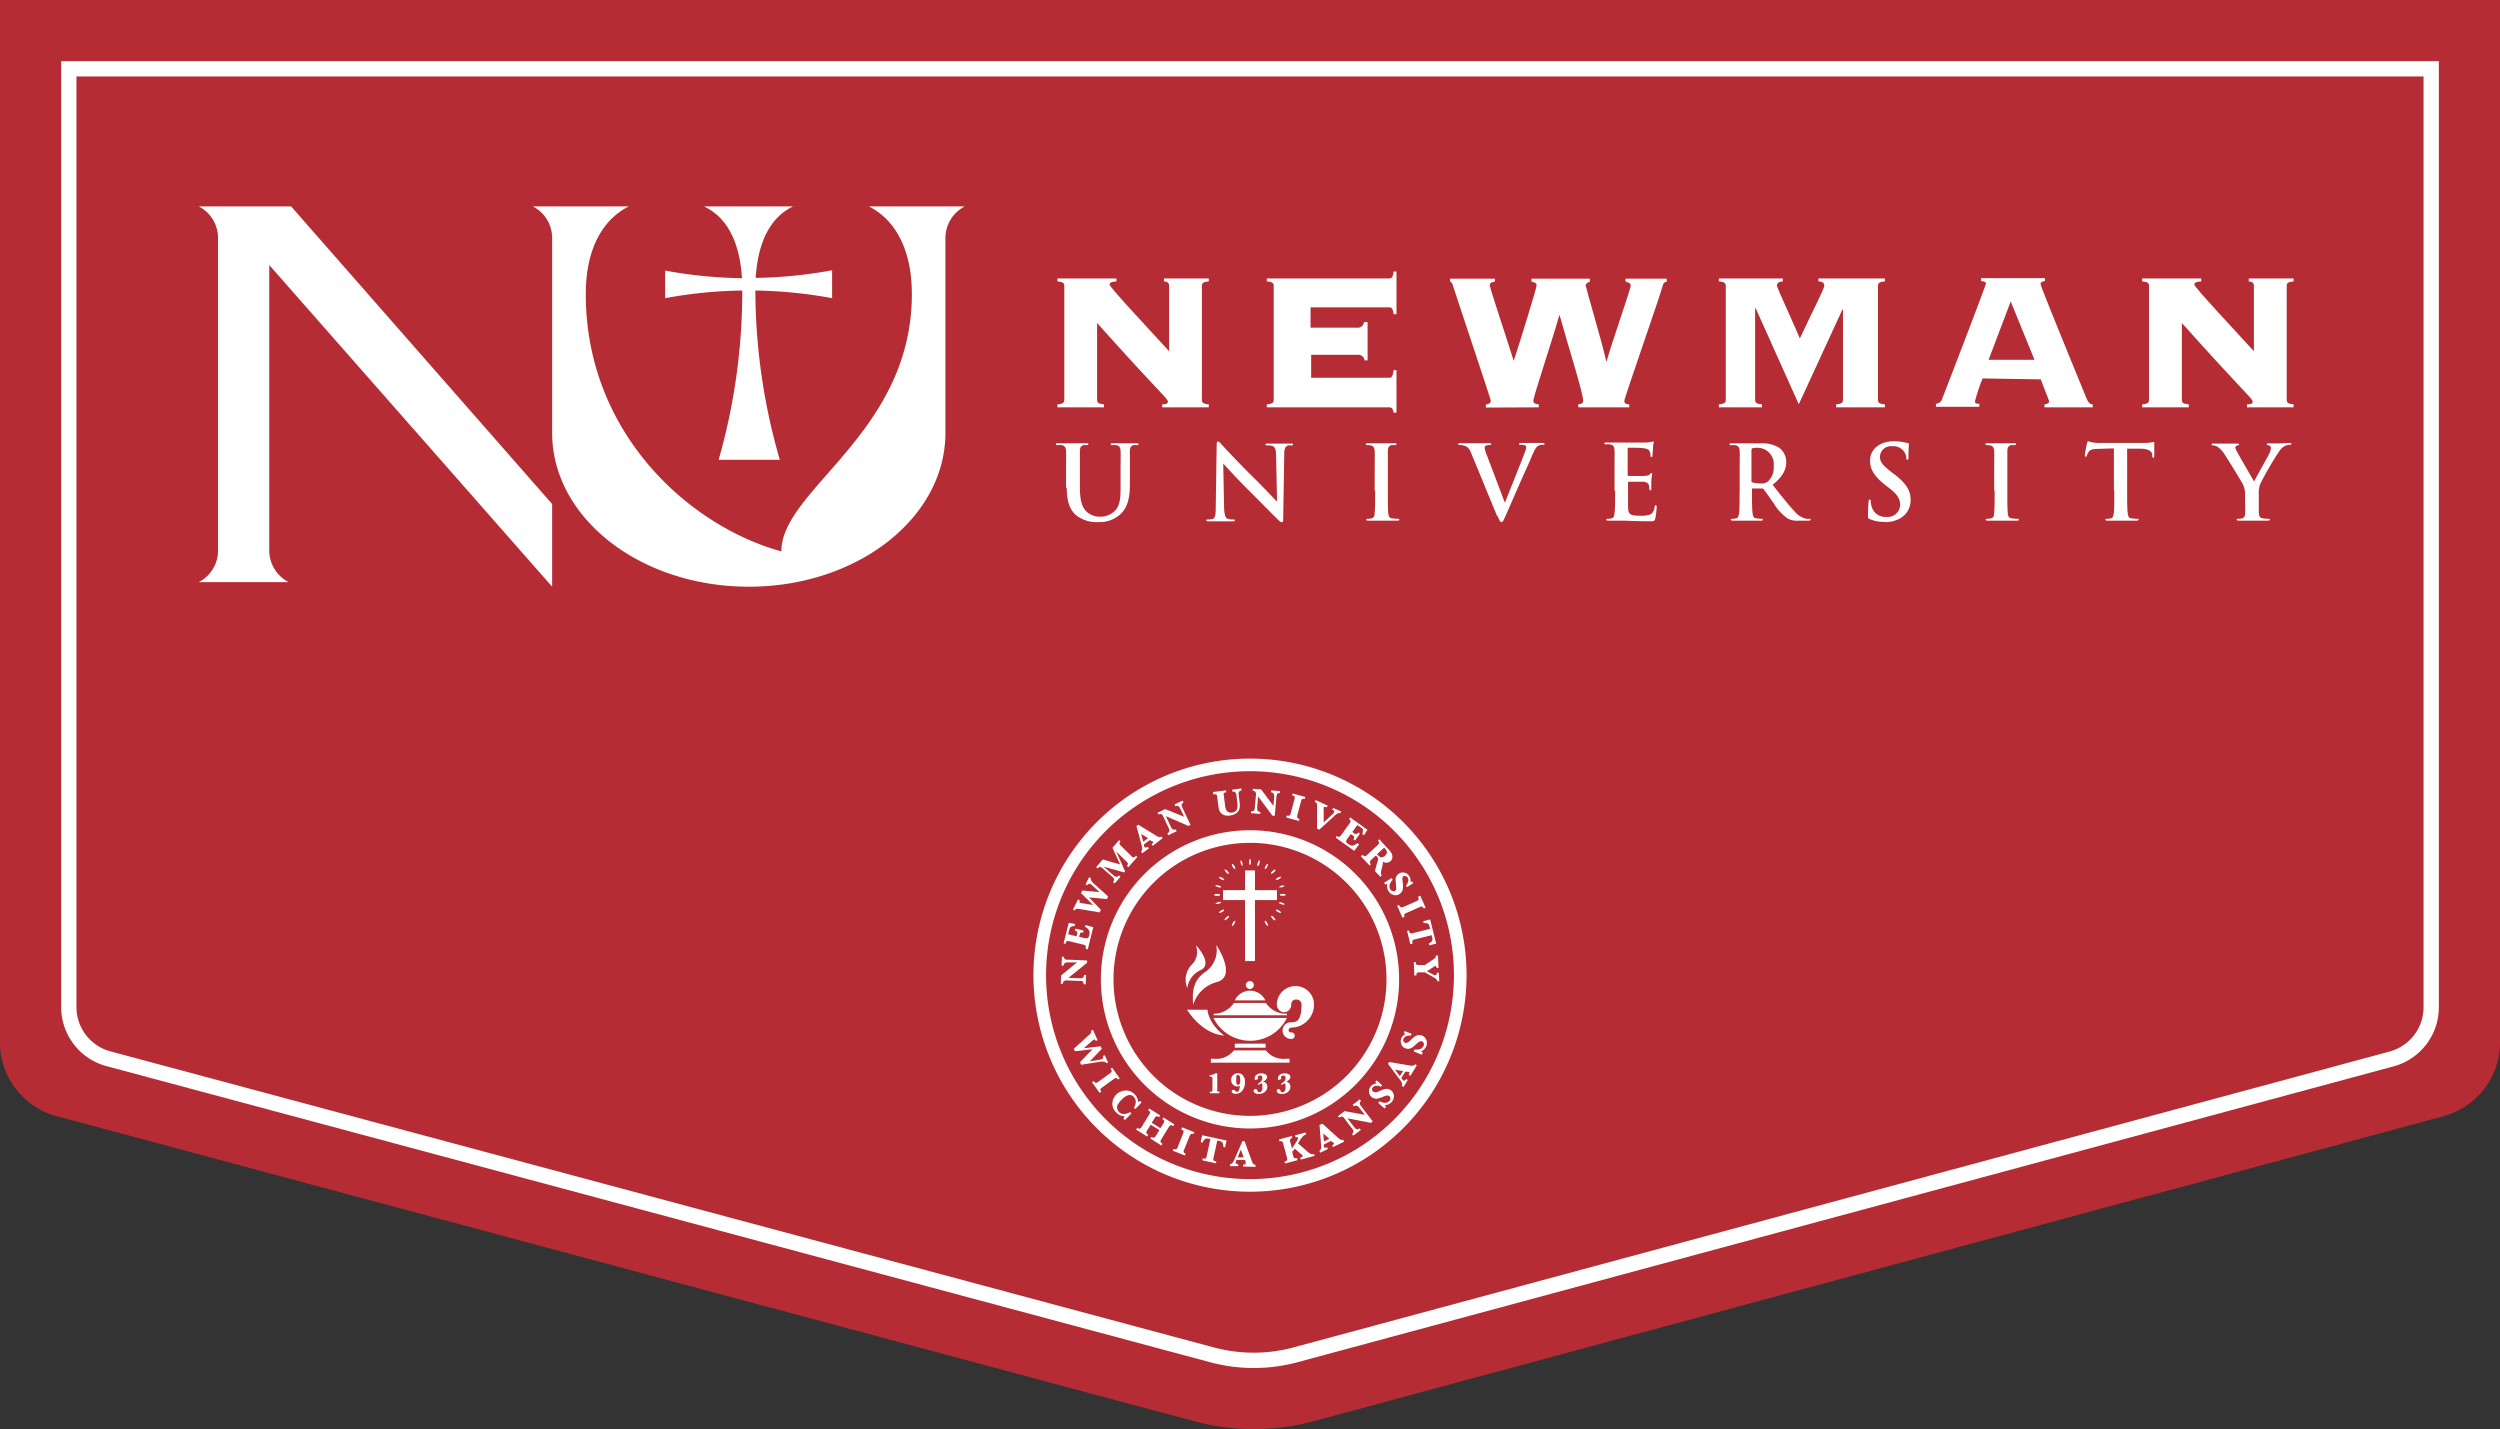 <svg id="Layer_1" data-name="Layer 1" xmlns="http://www.w3.org/2000/svg" xmlns:xlink="http://www.w3.org/1999/xlink" viewBox="0 0 327 186.93"><rect x="0" y="0" width="327" height="186.93" fill="#333333" stroke="none"/><defs><style>.cls-1,.cls-5{fill:none;}.cls-2{fill:#b52c34;}.cls-3,.cls-6{fill:#fff;}.cls-4{clip-path:url(#clip-path);}.cls-5{stroke:#fff;stroke-miterlimit:10;stroke-width:1.65px;}.cls-6{fill-rule:evenodd;}.cls-7{clip-path:url(#clip-path-2);}</style><clipPath id="clip-path"><rect class="cls-1" x="131" y="92.09" width="65" height="70.91"/></clipPath><clipPath id="clip-path-2"><rect class="cls-1" x="26" y="27" width="274" height="49.74"/></clipPath></defs><title>Newman Ribbon Logo</title><path class="cls-2" d="M319.61,146,171.79,185.9a30.08,30.08,0,0,1-15.59,0L7.41,146A10,10,0,0,1,0,136.33V0H327V136.34A10,10,0,0,1,319.61,146Z"/><path class="cls-3" d="M317,10V131.75a6,6,0,0,1-4.44,5.79l-143.37,38.7a19.93,19.93,0,0,1-5.21.69,20.26,20.26,0,0,1-5.19-.68L14.45,137.52A6,6,0,0,1,10,131.73V10H317m2-2H8V131.73a8,8,0,0,0,5.93,7.72l144.35,38.73a22,22,0,0,0,11.43,0l143.37-38.7a8,8,0,0,0,5.92-7.72V8Z"/><g class="cls-4"><path class="cls-5" d="M191,127.55a27.5,27.5,0,1,1-27.5-27.5,27.5,27.5,0,0,1,27.5,27.5Z"/></g><path class="cls-3" d="M139.71,127.9l1.5.06a.62.62,0,0,0,.47-.11.52.52,0,0,0,.11-.33h.27l-.05,1.22h-.27a.5.5,0,0,0-.06-.28.39.39,0,0,0-.17-.15,1.11,1.11,0,0,0-.31,0l-1.67-.07c-.33,0-.5.13-.51.44h-.27l.05-1.1,2.07-1.7-1.2,0c-.35,0-.54.13-.55.43l-.27,0,.05-1.17.27,0a.41.41,0,0,0,.22.38.78.78,0,0,0,.3,0l2.5.11v.3l-2.47,2Z"/><path class="cls-3" d="M141.13,122.53l.78.19a.88.88,0,0,0,.3,0,.24.24,0,0,0,.15-.11,1.07,1.07,0,0,0,.13-.33,1.19,1.19,0,0,0,0-.47.76.76,0,0,0-.21-.33,1.41,1.41,0,0,0-.37-.27L142,121l1,.28-.72,2.89-.26-.06v-.06c0-.16,0-.27,0-.33a.56.56,0,0,0-.28-.15l-1.88-.46a.5.5,0,0,0-.32,0,.43.43,0,0,0-.16.29v.06l-.26-.07.67-2.69.83.15-.06.27a1.23,1.23,0,0,0-.38.07.42.42,0,0,0-.21.13,1,1,0,0,0-.11.29l-.14.59,1.09.27.07-.3a.34.34,0,0,0,0-.29.58.58,0,0,0-.29-.16l.06-.26,1.08.26-.07.27,0,0a.57.57,0,0,0-.26,0q-.13,0-.18.27l-.08.3Z"/><path class="cls-3" d="M143.87,119.35l-2.67-.45a.94.94,0,0,0-.45,0,.36.36,0,0,0-.17.19l-.24-.12.67-1.33.24.12c-.08.16-.08.26,0,.31a.64.64,0,0,0,.22.06l1.5.24-1.57-1.55.16-.34,2.26.21-1-.92a.82.82,0,0,0-.2-.14c-.16-.09-.3,0-.39.16l-.24-.12.47-.93.24.12a.32.32,0,0,0,0,.27,1.85,1.85,0,0,0,.44.5l1.8,1.63-.16.34-2.34-.22L144,119l-.17.35Z"/><path class="cls-3" d="M147.06,114.12l-2.72-.76,1.28,1.11a1,1,0,0,0,.27.19.3.3,0,0,0,.23,0,.47.47,0,0,0,.24-.16l.2.18-.77.88-.2-.17a.43.43,0,0,0,.11-.26.32.32,0,0,0,0-.22,1.57,1.57,0,0,0-.23-.24l-1.3-1.13a.52.52,0,0,0-.3-.15.53.53,0,0,0-.29.21l-.2-.18.86-1,2.27.65-1-2.18.86-1,.2.17,0,0a.4.4,0,0,0-.14.3.47.47,0,0,0,.18.26L148,112a.48.48,0,0,0,.28.15c.08,0,.17-.06.28-.18l0-.06.2.18-1.17,1.34-.2-.18,0,0c.11-.12.16-.22.14-.3a.45.45,0,0,0-.18-.25L146,111.37l1.16,2.6-.12.15Z"/><path class="cls-3" d="M149.53,110.1l.64-.47-.91-.54.27,1Zm.09.28,0,.17a.59.59,0,0,0,.09.23c.05.07.1.1.16.09a.66.66,0,0,0,.24-.12l.16.22-.87.64-.16-.22c.17-.12.2-.36.11-.73l-.7-2.62.23-.17,2.32,1.42a1,1,0,0,0,.49.2.42.42,0,0,0,.23-.08l.16.22-1.3,1-.16-.21c.12-.09.18-.16.19-.2a.11.11,0,0,0,0-.12.31.31,0,0,0-.12-.09l-.07,0-.22-.13-.8.59Z"/><path class="cls-3" d="M152.5,106.77l.64,1.36c.1.22.2.34.31.36a.54.54,0,0,0,.35,0l.11.24-1.11.52-.11-.25a.42.42,0,0,0,.21-.18.32.32,0,0,0,.06-.22,1.14,1.14,0,0,0-.1-.3l-.71-1.5a.42.42,0,0,0-.63-.26l-.11-.24,1-.47,2.47,1-.51-1.08c-.15-.32-.36-.42-.63-.29l-.11-.24,1.06-.5.11.24a.46.46,0,0,0-.18.16.3.3,0,0,0-.06.22,1.29,1.29,0,0,0,.09.29l1.07,2.27-.28.13-2.93-1.27Z"/><path class="cls-3" d="M158.67,103.85l0-.26,1.71-.21,0,.26h0c-.16,0-.26.06-.3.13a.47.47,0,0,0,0,.31l.16,1.28a1.94,1.94,0,0,0,.13.54.62.62,0,0,0,.29.31.71.71,0,0,0,.48.08.81.81,0,0,0,.48-.21.72.72,0,0,0,.23-.4,2.17,2.17,0,0,0,0-.61l-.13-1.09a.43.43,0,0,0-.54-.43l0-.27,1.19-.15,0,.27a.6.6,0,0,0-.21.08.33.33,0,0,0-.14.19.7.7,0,0,0,0,.29l.13,1.08a3.11,3.11,0,0,1,0,.58,1,1,0,0,1-.16.45,1.12,1.12,0,0,1-.42.38,1.57,1.57,0,0,1-.63.21,2,2,0,0,1-.69,0,1.2,1.2,0,0,1-.49-.26,1.1,1.1,0,0,1-.27-.38,2.68,2.68,0,0,1-.12-.52l-.16-1.27a.43.43,0,0,0-.11-.31.52.52,0,0,0-.36,0Z"/><path class="cls-3" d="M164.57,104.11l-.13,1.49c0,.24,0,.4.09.47a.56.56,0,0,0,.32.14l0,.26-1.22-.11,0-.26a.5.5,0,0,0,.28,0,.33.33,0,0,0,.16-.17.88.88,0,0,0,.06-.31l.15-1.65a.43.43,0,0,0-.42-.54l0-.26,1.1.09,1.6,2.15.11-1.2c0-.35-.11-.54-.41-.57l0-.26,1.16.1,0,.27a.37.37,0,0,0-.23,0,.31.31,0,0,0-.16.16.73.73,0,0,0-.07.3l-.22,2.49-.3,0-1.9-2.56Z"/><path class="cls-3" d="M169,104.05l.07-.26,1.67.45-.07.25h0c-.16,0-.27,0-.33,0a.51.51,0,0,0-.15.28l-.5,1.86a.5.5,0,0,0,0,.32.48.48,0,0,0,.28.17h0l-.07.26-1.66-.45.07-.26a.54.54,0,0,0,.35,0,.51.51,0,0,0,.17-.29l.49-1.86a.47.47,0,0,0,0-.33c0-.07-.14-.12-.32-.17Z"/><path class="cls-3" d="M172.27,108.38l0-2.74c0-.22,0-.36,0-.43a.36.36,0,0,0-.07-.17.65.65,0,0,0-.23-.15l.11-.24,1.58.72-.11.24c-.22-.1-.36-.1-.41,0a1.14,1.14,0,0,0,0,.34v1.62l1.18-1.09a.67.67,0,0,0,.18-.22c.06-.13,0-.25-.24-.35l.11-.24,1.05.47-.11.24a.46.46,0,0,0-.32,0,2.65,2.65,0,0,0-.57.45l-1.86,1.69-.27-.12Z"/><path class="cls-3" d="M176.71,109.05l-.47.65a1.13,1.13,0,0,0-.15.26.22.22,0,0,0,0,.18,1.25,1.25,0,0,0,.26.25,1.19,1.19,0,0,0,.43.21.79.79,0,0,0,.38-.07,2,2,0,0,0,.39-.25l.22.16-.64.85-2.43-1.73.16-.22,0,0c.13.1.23.14.31.12a.61.61,0,0,0,.24-.21l1.13-1.57a.48.48,0,0,0,.11-.3c0-.08-.07-.16-.2-.25l0,0,.16-.21,2.25,1.62-.45.71-.22-.16a1.14,1.14,0,0,0,.07-.38.43.43,0,0,0,0-.24,1.27,1.27,0,0,0-.23-.21l-.49-.35-.66.91.25.18a.37.37,0,0,0,.28.1.61.61,0,0,0,.25-.21l.22.16-.64.89-.22-.15s0,0,0,0a.5.5,0,0,0,.1-.24c0-.08,0-.17-.17-.27l-.26-.18Z"/><path class="cls-3" d="M180.14,111.74a1.49,1.49,0,0,0,.41.37.36.36,0,0,0,.29,0,.72.72,0,0,0,.34-.2.6.6,0,0,0,.23-.44.88.88,0,0,0-.28-.5l-.09-.1-.9.84Zm-.22.2-.56.53a.49.49,0,0,0-.18.27c0,.08,0,.17.15.29l0,0-.19.18L178,112l.19-.18.05,0c.11.12.2.18.28.18a.55.55,0,0,0,.28-.16l1.41-1.32a.52.52,0,0,0,.17-.27c0-.07,0-.17-.15-.29l0,0,.19-.19.89,1,.21.21a3.86,3.86,0,0,1,.41.49,1.1,1.1,0,0,1,.17.38.89.89,0,0,1,0,.43.84.84,0,0,1-.22.36.82.82,0,0,1-1,.06,2.67,2.67,0,0,1-.14.87,2.43,2.43,0,0,0-.11.67.47.47,0,0,0,.11.26l-.19.18-.7-.74a9,9,0,0,1,.26-1,3.88,3.88,0,0,0,.14-.5.33.33,0,0,0,0-.2,2.59,2.59,0,0,0-.22-.28Z"/><path class="cls-3" d="M181.07,115.45l.94-.6.16.24a1.35,1.35,0,0,0-.41.69.73.73,0,0,0,.1.55.43.43,0,0,0,.28.22.48.48,0,0,0,.31,0,.53.53,0,0,0,.15-.2.91.91,0,0,0,0-.44c0-.42-.06-.7-.06-.86a1,1,0,0,1,.11-.44.89.89,0,0,1,.33-.34.91.91,0,0,1,.75-.12,1,1,0,0,1,.6.44,1,1,0,0,1,.15.75.82.82,0,0,0,.22-.05l.15.23-.81.52-.14-.23a1.1,1.1,0,0,0,.29-.51.61.61,0,0,0-.06-.5.45.45,0,0,0-.26-.2.35.35,0,0,0-.28,0,.34.34,0,0,0-.15.18.46.46,0,0,0,0,.26,5.4,5.4,0,0,0,.06.57,3.58,3.58,0,0,1,0,.61,1.05,1.05,0,0,1-.14.41,1,1,0,0,1-.31.31.91.91,0,0,1-.78.12,1.1,1.1,0,0,1-.65-.49,1.26,1.26,0,0,1-.18-.48,1.21,1.21,0,0,1,0-.47.92.92,0,0,0-.26.07l-.16-.24Z"/><path class="cls-3" d="M185.53,117.26l.24-.11.7,1.58-.25.11,0,0c-.06-.15-.13-.23-.21-.25a.49.49,0,0,0-.31.06l-1.77.77a.49.49,0,0,0-.25.2c0,.07,0,.17,0,.32l0,0-.24.1-.69-1.58.24-.1a.51.51,0,0,0,.21.28.43.43,0,0,0,.33,0l1.76-.78c.15-.06.23-.12.26-.2a.5.5,0,0,0-.06-.35Z"/><path class="cls-3" d="M187.07,121.49l-.07-.26a1,1,0,0,0-.14-.34.4.4,0,0,0-.25-.14,1.27,1.27,0,0,0-.39,0l-.06-.26.9-.23.79,3.17-.9.22-.06-.26a.93.93,0,0,0,.43-.33.61.61,0,0,0,0-.47l-.07-.27-2.23.56a.51.51,0,0,0-.28.15c0,.06,0,.17,0,.33l0,.08-.26.07-.44-1.75.26-.06,0,.07a.44.44,0,0,0,.17.29.47.47,0,0,0,.31,0l2.24-.56Z"/><path class="cls-3" d="M186.23,126.32l1.18-.79a1.54,1.54,0,0,0,.35-.29.5.5,0,0,0,.06-.26h.27l.07,1.63h-.26c0-.17-.06-.26-.16-.25a.5.5,0,0,0-.23.11l-.86.57.84.45a.47.47,0,0,0,.24.07c.14,0,.21-.12.2-.33h.27l.05,1.12H188a.37.37,0,0,0-.13-.27,2.62,2.62,0,0,0-.5-.33l-1-.57-.72,0a.54.54,0,0,0-.31.09.4.4,0,0,0-.07.32v0H185l-.08-1.74h.27v0c0,.16,0,.27.1.31a.48.48,0,0,0,.32.06l.67,0Z"/><path class="cls-3" d="M140.42,137.21l2-1.81a1.11,1.11,0,0,0,.29-.34.34.34,0,0,0,0-.25l.24-.11.62,1.35-.24.11c-.07-.16-.16-.22-.26-.17a.63.63,0,0,0-.18.12l-1.13,1,2.2-.26.15.34-1.56,1.63,1.35-.22.23-.06c.17-.08.21-.22.12-.41l.25-.11.43.94-.24.12a.34.34,0,0,0-.2-.19,1.52,1.52,0,0,0-.66,0l-2.41.38-.15-.34,1.63-1.69-2.3.26-.16-.35Z"/><path class="cls-3" d="M145.24,139.81l.22-.16,1,1.4-.22.16,0,0A.43.43,0,0,0,146,141a.59.59,0,0,0-.29.12l-1.57,1.13a.54.54,0,0,0-.21.24.44.44,0,0,0,.12.31l0,0-.22.15-1-1.4.22-.15c.1.14.19.22.27.23a.43.43,0,0,0,.31-.11l1.56-1.13c.13-.09.2-.17.21-.25s0-.19-.14-.33Z"/><path class="cls-3" d="M148,145.63l-.86.87-.19-.18a.8.8,0,0,0,.12-.32,1.42,1.42,0,0,1-1.05-.47,1.57,1.57,0,0,1-.52-1.2,1.72,1.72,0,0,1,.51-1.16,1.79,1.79,0,0,1,1.15-.53,1.53,1.53,0,0,1,1.25.5,1.43,1.43,0,0,1,.45,1,1.76,1.76,0,0,0,.27-.14l.19.19-.82.88-.19-.19a1.45,1.45,0,0,0,.25-.79.92.92,0,0,0-.28-.63.7.7,0,0,0-.69-.21,2,2,0,0,0-.88.59,3.16,3.16,0,0,0-.49.61.77.77,0,0,0-.1.53.89.89,0,0,0,.24.46.91.91,0,0,0,.63.27,1.43,1.43,0,0,0,.82-.26l.19.19Z"/><path class="cls-3" d="M150.52,147.11l-.48.75a.52.52,0,0,0-.1.31c0,.08.1.16.24.26l-.14.22-1.44-.9.15-.23a.55.55,0,0,0,.33.12.43.43,0,0,0,.24-.23l1-1.63a.5.5,0,0,0,.1-.31c0-.08-.1-.16-.25-.26l.14-.22,1.44.9-.14.23c-.15-.09-.26-.13-.33-.11a.44.44,0,0,0-.24.22l-.39.62,1.13.72.39-.62a.44.44,0,0,0,.1-.31c0-.08-.09-.16-.23-.25l.14-.23,1.43.91-.14.22c-.15-.09-.26-.13-.33-.11s-.16.09-.25.22l-1,1.63a.44.44,0,0,0-.09.31c0,.08.1.16.25.26l-.15.23-1.43-.91.14-.22a.45.45,0,0,0,.33.1.46.46,0,0,0,.23-.22l.48-.76-1.13-.71Z"/><path class="cls-3" d="M154.51,147.7l.1-.25,1.6.64-.1.25,0,0a.4.4,0,0,0-.33,0,.46.46,0,0,0-.18.26l-.72,1.79a.5.5,0,0,0-.05.32.43.43,0,0,0,.26.19l0,0-.1.25-1.6-.64.1-.25a.56.56,0,0,0,.35.06.47.47,0,0,0,.2-.27l.71-1.79a.45.45,0,0,0,.05-.32q0-.1-.3-.21Z"/><path class="cls-3" d="M158.35,149l-.27-.06a1,1,0,0,0-.36,0,.45.45,0,0,0-.23.17,1.1,1.1,0,0,0-.18.34l-.26-.05.19-.91,3.19.69-.19.91L160,150a1,1,0,0,0-.1-.54.62.62,0,0,0-.41-.22l-.27-.06-.49,2.25a.48.48,0,0,0,0,.32c0,.07.13.12.29.15l.08,0-.05.26-1.76-.38,0-.26h.08a.38.38,0,0,0,.33,0,.46.46,0,0,0,.13-.28l.49-2.25Z"/><path class="cls-3" d="M161.89,151.38l.79,0-.38-1-.41,1Zm-.12.27-.06.16a.77.77,0,0,0-.08.23.18.18,0,0,0,.07.17.55.55,0,0,0,.26.06v.26l-1.07,0v-.27c.2,0,.38-.16.53-.51l1.09-2.49h.28l.93,2.56a1.09,1.09,0,0,0,.26.46.46.46,0,0,0,.24.08v.27l-1.62-.05v-.27a.71.71,0,0,0,.27,0,.14.14,0,0,0,.06-.11.34.34,0,0,0,0-.15l0-.08-.08-.24-1,0Z"/><path class="cls-3" d="M169,150.61l.16.6a.48.48,0,0,0,.15.28c.06,0,.18,0,.34,0l.07.26-1.64.44-.07-.26h.05a.41.41,0,0,0,.28-.17.5.5,0,0,0,0-.32l-.5-1.86a.46.46,0,0,0-.15-.28.4.4,0,0,0-.33,0h0l-.07-.26,1.68-.45.07.26h0a.41.41,0,0,0-.28.17.5.5,0,0,0,0,.32l.23.88.65-1a.57.57,0,0,0,.13-.39c0-.1-.13-.12-.32-.07l-.07-.26,1.39-.37.07.26a1,1,0,0,0-.37.2,3.16,3.16,0,0,0-.47.61l-.22.35,1.21,1.05a1.85,1.85,0,0,0,.48.33.57.57,0,0,0,.41,0l.07.26-1.81.49-.07-.26c.24-.06.34-.14.32-.24a1,1,0,0,0-.22-.23l-.83-.71-.24.38Z"/><path class="cls-3" d="M173.17,149.3l.71-.35-.8-.69.09,1Zm0,.3,0,.17a1,1,0,0,0,0,.25.19.19,0,0,0,.15.11.54.54,0,0,0,.25-.08l.12.24-1,.48-.12-.24c.19-.09.26-.32.23-.7l-.21-2.71L173,147l2,1.81a1,1,0,0,0,.45.28.47.47,0,0,0,.24,0l.12.24-1.45.71-.12-.24a.54.54,0,0,0,.23-.15.24.24,0,0,0,0-.12.4.4,0,0,0-.11-.12l-.06,0-.19-.18-.9.45Z"/><path class="cls-3" d="M176.21,146.23l.91,1.19c.15.19.28.29.39.29a.56.56,0,0,0,.33-.12l.16.21-1,.74-.16-.21a.51.51,0,0,0,.17-.22.37.37,0,0,0,0-.23,1.13,1.13,0,0,0-.17-.27l-1-1.32a.42.42,0,0,0-.67-.11L175,146l.87-.67,2.63.49-.73-.95c-.21-.28-.44-.33-.68-.15l-.16-.21.93-.71.16.21a.45.45,0,0,0-.14.19.37.37,0,0,0,0,.23.8.8,0,0,0,.15.26l1.53,2-.24.18-3.13-.6Z"/><path class="cls-3" d="M181.11,145l-.84-.74.19-.22a1.35,1.35,0,0,0,.78.21.78.78,0,0,0,.5-.25.48.48,0,0,0,.13-.33.42.42,0,0,0-.14-.28.49.49,0,0,0-.23-.1,1,1,0,0,0-.43.1,7.36,7.36,0,0,1-.8.29,1,1,0,0,1-.46,0,.93.93,0,0,1-.43-.22.88.88,0,0,1-.31-.69,1,1,0,0,1,.25-.7,1,1,0,0,1,.68-.34.53.53,0,0,0-.11-.21l.18-.21.72.64-.18.2a1.09,1.09,0,0,0-.57-.14.66.66,0,0,0-.46.2.46.46,0,0,0-.12.3.37.37,0,0,0,.12.26.47.47,0,0,0,.22.09.58.58,0,0,0,.26,0c.09,0,.27-.1.54-.22a2.67,2.67,0,0,1,.57-.19.9.9,0,0,1,.43,0,.93.93,0,0,1,.39.21.94.94,0,0,1,.33.72,1.15,1.15,0,0,1-.29.76,1.55,1.55,0,0,1-.41.3,1.17,1.17,0,0,1-.47.1.9.9,0,0,0,.15.23l-.19.22Z"/><path class="cls-3" d="M183.1,140.77l.42-.67-1.05-.17.63.84Zm.18.23.11.14a.59.59,0,0,0,.17.18.17.17,0,0,0,.18,0,.61.61,0,0,0,.18-.2l.22.14-.56.92-.23-.14c.11-.17.05-.41-.17-.71l-1.63-2.18.15-.24,2.68.45a.9.9,0,0,0,.53,0,.43.43,0,0,0,.19-.16l.22.14-.84,1.38-.23-.14a.56.56,0,0,0,.11-.25.13.13,0,0,0-.07-.1.37.37,0,0,0-.15-.05h-.08l-.25,0-.53.85Z"/><path class="cls-3" d="M185.92,137.94l-1-.41.11-.27a1.33,1.33,0,0,0,.8-.08.71.71,0,0,0,.38-.4.42.42,0,0,0-.21-.57.42.42,0,0,0-.25,0,1,1,0,0,0-.38.25,8.35,8.35,0,0,1-.65.55,1.1,1.1,0,0,1-.42.17,1,1,0,0,1-.48-.06.89.89,0,0,1-.53-.54,1,1,0,0,1,.52-1.3.59.59,0,0,0-.18-.16l.1-.26.9.36-.1.25a1,1,0,0,0-.59.06.59.59,0,0,0-.36.35.4.4,0,0,0,0,.32.39.39,0,0,0,.2.2.39.39,0,0,0,.24,0,.57.57,0,0,0,.23-.12,3.36,3.36,0,0,0,.43-.39,2.71,2.71,0,0,1,.47-.37.86.86,0,0,1,.41-.13.83.83,0,0,1,.44.06,1,1,0,0,1,.56.56,1.11,1.11,0,0,1,0,.82,1.24,1.24,0,0,1-.28.42,1,1,0,0,1-.4.25.82.82,0,0,0,.22.18l-.11.27Z"/><path class="cls-5" d="M182.18,128.09a18.68,18.68,0,1,1-18.68-18.67,18.68,18.68,0,0,1,18.68,18.67Z"/><polygon class="cls-6" points="167.03 116.43 164.15 116.43 164.15 113.85 162.85 113.85 162.85 116.43 159.97 116.43 159.97 117.73 162.85 117.73 162.85 125.71 164.15 125.71 164.15 117.73 167.03 117.73 167.03 116.43 167.03 116.43"/><path class="cls-3" d="M163.62,112.75c0,.22-.05.39-.12.39s-.12-.17-.12-.39.05-.39.12-.39.12.18.12.39Z"/><path class="cls-3" d="M162.51,112.87c.05.21,0,.39,0,.41s-.17-.14-.22-.35-.05-.39,0-.41.16.14.22.35Z"/><path class="cls-3" d="M161.46,113.27c.11.18.15.36.09.4s-.2-.09-.31-.28-.14-.36-.08-.4.19.09.3.28Z"/><path class="cls-3" d="M160.55,113.92c.15.16.24.32.19.37s-.21,0-.36-.19-.24-.32-.19-.36.21,0,.36.18Z"/><path class="cls-3" d="M159.84,114.8c.19.1.31.24.28.3s-.22,0-.4-.09-.31-.24-.28-.3.21,0,.4.09Z"/><path class="cls-3" d="M159.38,115.82c.21.05.36.15.35.22s-.2.07-.41,0-.36-.16-.35-.22.2-.08.41,0Z"/><path class="cls-3" d="M159.2,116.93c.22,0,.39,0,.39.12s-.17.12-.39.12-.39,0-.39-.12.18-.12.39-.12Z"/><path class="cls-3" d="M159.32,118c.21-.05.39-.05.41,0s-.14.16-.35.22-.39,0-.41,0,.14-.16.35-.22Z"/><path class="cls-3" d="M159.72,119.09c.18-.11.36-.15.4-.09s-.09.2-.28.3-.36.15-.4.09.09-.19.28-.3Z"/><path class="cls-3" d="M160.38,120c.15-.15.31-.24.36-.19s0,.21-.19.36-.31.24-.36.19,0-.21.19-.36Z"/><path class="cls-3" d="M161.25,120.71c.1-.19.24-.31.3-.28s0,.21-.09.4-.24.31-.3.28,0-.22.09-.4Z"/><path class="cls-3" d="M165.54,120.83c-.11-.19-.15-.36-.09-.4s.2.09.3.28.15.36.09.4-.19-.09-.3-.28Z"/><path class="cls-3" d="M166.45,120.17c-.15-.15-.24-.31-.19-.36s.21,0,.37.19.23.31.18.36-.21,0-.36-.19Z"/><path class="cls-3" d="M167.16,119.3c-.19-.1-.31-.24-.28-.3s.22,0,.4.09.31.24.28.3-.21,0-.4-.09Z"/><path class="cls-3" d="M167.62,118.28c-.21-.06-.36-.15-.35-.22s.2-.07.41,0,.36.16.35.22-.2.08-.41,0Z"/><path class="cls-3" d="M167.79,117.17c-.21,0-.38,0-.38-.12s.17-.12.39-.13.38.06.38.13-.17.12-.39.12Z"/><path class="cls-3" d="M167.68,116.06c-.21,0-.39,0-.41,0s.14-.17.35-.22.39,0,.41,0-.14.16-.35.22Z"/><path class="cls-3" d="M167.28,115c-.18.11-.36.14-.4.09s.09-.2.28-.31.36-.14.4-.08-.09.19-.28.3Z"/><path class="cls-3" d="M166.62,114.1c-.15.15-.31.23-.36.19s0-.21.19-.37.31-.23.36-.18,0,.21-.19.36Z"/><path class="cls-3" d="M165.75,113.39c-.1.19-.24.31-.3.28s0-.22.09-.4.24-.31.3-.28,0,.21-.09.4Z"/><path class="cls-3" d="M164.73,112.93c0,.21-.15.36-.22.35s-.07-.2,0-.41.16-.36.22-.35.08.2,0,.41Z"/><path class="cls-3" d="M158.25,143v-.22h.1a.3.3,0,0,0,.18,0s.06-.09.06-.19v-1.46a.38.38,0,0,0-.06-.26.58.58,0,0,0-.31-.05v-.2a1.45,1.45,0,0,0,.79-.24h.21v2.2a.32.32,0,0,0,0,.19s.09,0,.19,0h.09V143Z"/><path class="cls-3" d="M161.69,141.28a1.36,1.36,0,0,0,.06.48.2.2,0,0,0,.2.13.21.21,0,0,0,.2-.12.88.88,0,0,0,.07-.43,1.73,1.73,0,0,0-.07-.58.23.23,0,0,0-.21-.15.19.19,0,0,0-.14,0,.3.3,0,0,0-.09.17,3.68,3.68,0,0,0,0,.45Zm.49.74a.6.6,0,0,1-.16.08l-.18,0a.76.76,0,0,1-.56-.22.81.81,0,0,1-.24-.61.79.79,0,0,1,.28-.67,1,1,0,0,1,.61-.23.84.84,0,0,1,.65.29,1.32,1.32,0,0,1,.26.88,1.69,1.69,0,0,1-.34,1.11,1.05,1.05,0,0,1-.87.42.7.7,0,0,1-.39-.09.26.26,0,0,1-.14-.21.18.18,0,0,1,.07-.15.2.2,0,0,1,.15-.06.28.28,0,0,1,.13,0,.6.6,0,0,1,.12.14.25.25,0,0,0,.21.11.3.3,0,0,0,.27-.18,2.13,2.13,0,0,0,.13-.66Z"/><path class="cls-3" d="M165.15,141.5a.6.6,0,0,1,.61.64.83.83,0,0,1-.33.69,1.19,1.19,0,0,1-.79.26.9.9,0,0,1-.48-.11.34.34,0,0,1-.19-.29.25.25,0,0,1,.08-.18.27.27,0,0,1,.17-.06.2.2,0,0,1,.15.05.48.48,0,0,1,.11.19c.05.12.12.18.22.18a.37.37,0,0,0,.3-.13.86.86,0,0,0,.11-.5,1.81,1.81,0,0,0,0-.38.16.16,0,0,0-.16-.13.29.29,0,0,0-.18.08.19.19,0,0,1-.12.08.1.1,0,0,1-.08,0,.11.11,0,0,1,0-.08.13.13,0,0,1,0-.08l.14-.1a.76.76,0,0,0,.41-.61.4.4,0,0,0-.08-.26.29.29,0,0,0-.22-.09.37.37,0,0,0-.21.08.23.23,0,0,0-.09.18.23.23,0,0,0,.07.17.09.09,0,0,1,0,0,.61.61,0,0,1-.17.09.75.75,0,0,1-.2.07s-.08,0-.1-.1a.38.38,0,0,1,0-.17.51.51,0,0,1,.27-.43,1.14,1.14,0,0,1,.61-.17.92.92,0,0,1,.51.13.38.38,0,0,1,.22.35.5.5,0,0,1-.16.36,1.26,1.26,0,0,1-.38.27Z"/><path class="cls-3" d="M168.17,141.5a.6.6,0,0,1,.61.64.83.83,0,0,1-.33.69,1.18,1.18,0,0,1-.79.26.9.9,0,0,1-.48-.11.33.33,0,0,1-.18-.29.24.24,0,0,1,.07-.18.29.29,0,0,1,.17-.06.21.21,0,0,1,.16.05.65.65,0,0,1,.1.19.24.24,0,0,0,.23.18.35.35,0,0,0,.29-.13.78.78,0,0,0,.12-.5,1.69,1.69,0,0,0,0-.38.15.15,0,0,0-.16-.13.27.27,0,0,0-.17.08c-.05.05-.09.08-.13.08a.1.1,0,0,1-.08,0,.11.11,0,0,1,0-.08.13.13,0,0,1,0-.08l.14-.1a.77.77,0,0,0,.42-.61.36.36,0,0,0-.09-.26.29.29,0,0,0-.21-.09.32.32,0,0,0-.21.08.21.21,0,0,0-.1.18.25.25,0,0,0,.08.17l0,0s-.05,0-.16.09a.67.67,0,0,1-.21.07s-.07,0-.1-.1a.59.59,0,0,1,0-.17.51.51,0,0,1,.27-.43,1.14,1.14,0,0,1,.61-.17,1,1,0,0,1,.52.13.39.39,0,0,1,.22.35.51.51,0,0,1-.17.36,1.15,1.15,0,0,1-.38.27Z"/><path class="cls-3" d="M158.72,133.15a5.36,5.36,0,0,0,9.61,0Z"/><path class="cls-3" d="M164,128.84a.52.52,0,1,1-.51-.52.52.52,0,0,1,.51.52Z"/><path class="cls-3" d="M158.71,132.8h9.63v-.2h-.12a3.16,3.16,0,0,1-2.64-1.42h-4.19a3.16,3.16,0,0,1-2.64,1.42h0v.2Z"/><path class="cls-3" d="M165.51,130.85a2.21,2.21,0,0,0-4,0Z"/><path class="cls-3" d="M158.38,139h10.29v-.52h-.45a2.91,2.91,0,0,1-2.64-1.09h-4.19a2.91,2.91,0,0,1-2.64,1.09h-.37V139Z"/><polygon class="cls-3" points="165.54 137.04 161.51 137.04 161.51 136.51 165.54 136.51 165.54 137.04 165.54 137.04"/><path class="cls-3" d="M155.25,132.07h2.69s0,1.66,2.16,3.37c0,0-2.58.06-4.85-3.37Z"/><path class="cls-3" d="M168.87,134.41a3,3,0,0,0,3-3,2.4,2.4,0,0,0-2.43-2.43,2.43,2.43,0,0,0-2.43,2.43,1,1,0,0,0,.95,1,1,1,0,0,0,.94-1,.61.61,0,0,1,.67-.67.65.65,0,0,1,.67.67c0,2.3-.8,2.3-1.39,2.3a1.09,1.09,0,1,0,0,2.18.43.43,0,1,0,0-.85.3.3,0,1,1,0-.6Z"/><path class="cls-3" d="M156.06,131.44a4.42,4.42,0,0,1,3.14-3c2.6-.72,0-4.71-.12-4.84a3.44,3.44,0,0,1-1.37,3.49c-1.88,1.24-1.72,3-1.65,4.34Z"/><path class="cls-3" d="M155.3,129.24a3,3,0,0,1,1.76-2.36c1.65-.78-.52-3.16-.64-3.23a2.35,2.35,0,0,1-.51,2.5,2.84,2.84,0,0,0-.61,3.09Z"/><path class="cls-3" d="M139.53,63.8c0,2,.51,2.94,1.19,3.56a4.32,4.32,0,0,0,3,.93,4,4,0,0,0,2.79-1c1.13-1,1.28-2.55,1.28-4V61.84c0-2,0-2.42,0-2.85s.14-.7.5-.77a2.72,2.72,0,0,1,.39,0c.16,0,.24,0,.24-.12s-.09-.12-.28-.12c-.52,0-1.37,0-1.53,0,0,0-.86,0-1.55,0-.18,0-.28,0-.28.12s.08.12.23.12a3.2,3.2,0,0,1,.48,0c.45.1.55.31.58.77s0,.81,0,2.85v1.68c0,1.38,0,2.59-.78,3.33a2.63,2.63,0,0,1-1.86.73,2.54,2.54,0,0,1-1.68-.55c-.65-.54-1-1.36-1-3.31V61.84c0-2,0-2.42,0-2.85s.14-.7.5-.77a2.72,2.72,0,0,1,.39,0c.13,0,.22,0,.22-.12s-.1-.12-.3-.12c-.48,0-1.33,0-1.65,0s-1.25,0-2,0c-.21,0-.3,0-.3.12s.08.12.23.12a3.33,3.33,0,0,1,.52,0c.45.1.55.31.58.77s0,.81,0,2.85v2Z"/><path class="cls-6" d="M160,60.63h0c.24.25,1.74,1.93,3.2,3.38s3.12,3.15,4,4c.15.14.31.29.46.29s.18-.12.18-.42l.14-8.47c0-.76.13-1,.5-1.15a1.46,1.46,0,0,1,.4,0c.17,0,.25,0,.25-.12s-.14-.12-.31-.12c-.66,0-1.17,0-1.32,0s-.93,0-1.63,0c-.2,0-.34,0-.34.12s.05.12.21.12a2.18,2.18,0,0,1,.71.08c.32.14.44.39.46,1.21l.13,6h-.06c-.23-.22-2.05-2.15-3-3.07-2-1.95-4-4.14-4.17-4.31s-.34-.42-.49-.42-.18.19-.18.46l-.12,8c0,1.17-.07,1.56-.42,1.67a2.46,2.46,0,0,1-.6.07c-.13,0-.21,0-.21.11s.12.13.29.13c.7,0,1.33,0,1.45,0s.79,0,1.67,0c.19,0,.31,0,.31-.13s-.08-.11-.23-.11a2.16,2.16,0,0,1-.7-.1c-.27-.09-.44-.44-.47-1.49L160,60.63Z"/><path class="cls-3" d="M179.87,64.2c0,1.31,0,2.37-.07,2.93,0,.39-.12.62-.39.67a2,2,0,0,1-.48.06c-.16,0-.22,0-.22.11s.1.13.27.13c.54,0,1.38,0,1.69,0s1.21,0,2.1,0c.15,0,.26,0,.26-.13s-.07-.11-.22-.11a5.2,5.2,0,0,1-.69-.06c-.4,0-.49-.29-.53-.65-.06-.58-.06-1.64-.06-3V61.84c0-2,0-2.42,0-2.85s.14-.7.5-.77a3.18,3.18,0,0,1,.4,0c.14,0,.22,0,.22-.13s-.11-.11-.29-.11c-.51,0-1.3,0-1.64,0s-1.23,0-1.74,0c-.22,0-.33,0-.33.11s.09.13.22.13a1.86,1.86,0,0,1,.48.06c.3.06.43.29.46.75s0,.81,0,2.85V64.2Z"/><path class="cls-3" d="M195.88,67.47c.26.63.34.82.52.82s.26-.22.61-1,.93-2.13,1.79-4.09c.73-1.66,1.09-2.38,1.61-3.65.37-.86.57-1.08.74-1.21a1.18,1.18,0,0,1,.66-.16c.13,0,.22,0,.22-.12s-.11-.12-.29-.12c-.4,0-1,0-1.26,0s-.74,0-1.41,0c-.26,0-.38,0-.38.14s.11.1.23.1a1.9,1.9,0,0,1,.54.07.26.26,0,0,1,.17.26,1.51,1.51,0,0,1-.12.49c-.32.89-2.07,5.22-2.64,6.69h-.06l-2.31-6.1a3.93,3.93,0,0,1-.31-1,.3.3,0,0,1,.14-.28.94.94,0,0,1,.52-.1c.12,0,.2,0,.2-.12s-.15-.12-.31-.12c-.67,0-1.31,0-1.65,0s-1.24,0-2,0c-.2,0-.35,0-.35.12s0,.12.16.12a1.89,1.89,0,0,1,.53.06c.48.13.71.28,1,1l3.38,8.21Z"/><path class="cls-3" d="M211.26,64.2c0,1.24,0,2.3-.07,2.87-.05.39-.12.68-.39.73a2,2,0,0,1-.48.06c-.16,0-.22,0-.22.11s.1.13.27.13c.54,0,1.39,0,1.69,0,.8,0,1.7.08,3.73.08.51,0,.63,0,.72-.35a10.12,10.12,0,0,0,.18-1.49c0-.13,0-.24-.11-.24s-.12,0-.15.2c-.09.55-.25.83-.6,1a3.47,3.47,0,0,1-1.27.16c-1.37,0-1.58-.2-1.61-1.12,0-.39,0-1.63,0-2.09V63.14c0-.08,0-.13.08-.13.32,0,1.65,0,1.91,0,.5.05.69.25.75.52s0,.35.06.49a.11.11,0,0,0,.12.12c.12,0,.12-.15.12-.26s0-.63,0-.9a9.45,9.45,0,0,1,.11-1c0-.08,0-.11-.09-.11s-.13.07-.22.18-.32.17-.65.2-1.85,0-2.14,0c-.09,0-.1-.06-.1-.15v-3.4c0-.1,0-.14.1-.14.26,0,1.67,0,1.9.06.68.08.81.24.9.48a1.36,1.36,0,0,1,.08.48c0,.13,0,.19.13.19s.12-.08.13-.14.05-.76.07-.89c0-.62.1-.78.1-.88s0-.12-.08-.12a1,1,0,0,0-.21.06l-.58.08h-3.36c-.37,0-1.22,0-1.93,0-.21,0-.3,0-.3.12s.08.12.23.12a3.33,3.33,0,0,1,.52,0c.45.1.55.31.58.77s0,.81,0,2.85V64.2Z"/><path class="cls-6" d="M229.13,58.81c0-.1,0-.16.12-.18a2.92,2.92,0,0,1,.71-.06A2.15,2.15,0,0,1,232,61a2.4,2.4,0,0,1-.79,2,1.39,1.39,0,0,1-1,.23,3.36,3.36,0,0,1-1-.14c-.09,0-.12-.09-.12-.24V58.81Zm-1.59,5.39c0,1.24,0,2.3-.06,2.87-.06.39-.12.68-.39.73a2,2,0,0,1-.49.06c-.16,0-.21,0-.21.11s.09.13.27.13c.54,0,1.38,0,1.64,0s1.19,0,2,0c.18,0,.27,0,.27-.13s0-.11-.16-.11a5.57,5.57,0,0,1-.66-.06c-.4,0-.48-.34-.52-.73-.07-.57-.07-1.63-.07-2.88V64a.1.1,0,0,1,.11-.11l1.17,0a.28.28,0,0,1,.24.09c.17.21.79,1.12,1.33,1.86a6.34,6.34,0,0,0,1.84,2,2.72,2.72,0,0,0,1.44.26h1.27c.17,0,.26,0,.26-.13s0-.11-.16-.11a3.08,3.08,0,0,1-.38,0,2.69,2.69,0,0,1-1.5-.92c-.8-.83-1.72-2-2.92-3.53,1.36-1.1,1.78-2,1.78-3a2.31,2.31,0,0,0-.92-1.84,4.25,4.25,0,0,0-2.47-.58l-1.9,0c-.28,0-1.12,0-1.84,0-.2,0-.29,0-.29.12s.08.12.23.12a3.55,3.55,0,0,1,.52,0c.44.1.55.31.58.77s0,.81,0,2.85V64.2Z"/><path class="cls-3" d="M246.51,68.29a3.86,3.86,0,0,0,2.13-.55,2.71,2.71,0,0,0,1.27-2.34c0-1.28-.59-2.18-2.21-3.43l-.37-.28c-1.12-.85-1.43-1.32-1.43-1.93a1.42,1.42,0,0,1,1.6-1.39A1.7,1.7,0,0,1,249,59a1.66,1.66,0,0,1,.35.89c0,.16,0,.24.13.24s.15-.11.15-.4c0-1,.05-1.44.05-1.62s-.07-.13-.19-.16a6.61,6.61,0,0,0-1.78-.23c-1.87,0-3.11,1.06-3.11,2.54,0,1.09.51,2,2,3.19l.62.48c1.11.86,1.32,1.49,1.32,2.15a1.63,1.63,0,0,1-1.8,1.53,1.86,1.86,0,0,1-1.93-1.35,3.23,3.23,0,0,1-.12-.69c0-.11,0-.23-.13-.23s-.15.15-.16.35-.07,1-.07,1.76c0,.3,0,.36.26.46a4.7,4.7,0,0,0,2,.35Z"/><path class="cls-3" d="M260.9,64.2c0,1.31,0,2.37-.07,2.93,0,.39-.12.62-.39.67a2,2,0,0,1-.48.06c-.16,0-.22,0-.22.11s.1.13.27.13c.54,0,1.39,0,1.69,0s1.21,0,2.1,0c.15,0,.26,0,.26-.13s-.07-.11-.22-.11a4.91,4.91,0,0,1-.68-.06c-.41,0-.5-.29-.54-.65-.06-.58-.06-1.64-.06-3V61.84c0-2,0-2.42,0-2.85s.14-.7.5-.77a3.18,3.18,0,0,1,.4,0c.14,0,.22,0,.22-.13s-.11-.11-.29-.11c-.51,0-1.3,0-1.64,0s-1.23,0-1.74,0c-.22,0-.32,0-.32.11s.08.13.21.13a1.86,1.86,0,0,1,.48.06c.3.06.43.29.46.75s0,.81,0,2.85V64.2Z"/><path class="cls-3" d="M276.55,64.2c0,1.24,0,2.3-.06,2.87-.05.39-.13.68-.39.73a2.11,2.11,0,0,1-.49.06c-.16,0-.21,0-.21.11s.09.13.27.13c.53,0,1.38,0,1.69,0s1.22,0,2.11,0c.15,0,.25,0,.25-.13s-.06-.11-.21-.11a5.2,5.2,0,0,1-.69-.06c-.4,0-.48-.34-.52-.72-.07-.58-.07-1.64-.07-2.88V58.69l1.7,0c1.19,0,1.55.41,1.58.76v.14c0,.21.05.27.15.27s.11-.08.12-.21c0-.35,0-1.28,0-1.56s0-.28-.1-.28a6.08,6.08,0,0,1-1.29.13h-5.33c-.44,0-.95,0-1.34-.07a2.86,2.86,0,0,1-.58-.16c-.08,0-.12.08-.16.26s-.28,1.33-.28,1.54,0,.22.12.22.12-.05.15-.16a1.5,1.5,0,0,1,.23-.47c.2-.3.52-.37,1.3-.39l2-.06V64.2Z"/><path class="cls-3" d="M293.67,65.72c0,.22,0,.78,0,1.35,0,.39-.14.68-.41.73a1.92,1.92,0,0,1-.47.06c-.15,0-.22,0-.22.11s.11.13.3.13c.5,0,1.34,0,1.68,0s1.21,0,2.05,0c.18,0,.29,0,.29-.13s-.07-.11-.22-.11a5.05,5.05,0,0,1-.67-.06c-.4,0-.52-.34-.55-.73,0-.57,0-1.13,0-1.35v-1.1a3.22,3.22,0,0,1,.2-1.34A41.44,41.44,0,0,1,298.14,59a2,2,0,0,1,.72-.66,1.59,1.59,0,0,1,.59-.16c.15,0,.26,0,.26-.13s-.1-.11-.24-.11L298,58c-.39,0-.82,0-1.26,0-.17,0-.23,0-.23.12s.12.11.24.14a.31.31,0,0,1,.28.33,1.63,1.63,0,0,1-.19.7c-.19.42-1.88,3.37-2,3.7-.22-.38-2.1-3.62-2.29-4a1.32,1.32,0,0,1-.16-.46.24.24,0,0,1,.19-.24c.2-.05.29-.07.29-.15s-.06-.12-.2-.12c-.6,0-1.15,0-1.43,0-.45,0-1.46,0-1.7,0s-.25,0-.25.12.09.12.2.12a1.27,1.27,0,0,1,.56.18,3.27,3.27,0,0,1,.93,1c.47.7,2.27,3.65,2.37,3.87a2.9,2.9,0,0,1,.3,1.41v1.1Z"/><path class="cls-3" d="M139.21,52.32c0,.28-.1.51-.9.57v.39h6.09v-.39c-.8-.06-.9-.29-.9-.57V42.25c8.46,9.46,9.26,9.87,9.26,10.29,0,.22-.16.35-.74.35v.39h6.09v-.39c-.8-.06-.9-.29-.9-.57V37.38c0-.29.1-.51.9-.57v-.39h-5.86v.39c.41,0,.67.19.67.57v8.56c-2.24-2.47-7.79-8.36-7.79-8.72,0-.19.16-.38.9-.41v-.39h-7.72v.39c.8.06.9.28.9.57V52.32Z"/><path class="cls-3" d="M178.8,42.13h-.38a.86.86,0,0,1-1,.73h-6V40.2h10.28c.36,0,.48.16.58.9h.38V35.52h-.38c-.1.74-.22.9-.58.9h-16v.39c.8.06.9.28.9.57V52.32c0,.28-.1.51-.9.57v.39h16c.36,0,.48.16.58.7h.38V48.41h-.38c-.1.8-.22,1-.58,1H171.5v-3h6a.86.86,0,0,1,1,.73h.38v-5Z"/><path class="cls-3" d="M201.27,53.28v-.39c-.42,0-.71-.19-.71-.45,0-.57,2.34-7.49,3.4-11.21H204c1.19,4.29,3.08,10.19,3.08,11.21,0,.26-.19.39-.64.45v.39h6.66v-.39c-.29,0-.64-.06-.64-.45s4.94-14.48,5-15c.07-.32.23-.57.55-.6v-.39h-5.39v.39c.32.09.68.16.68.54s-2.76,8.3-3.14,9.84h-.07c-.45-2.12-2.69-9.71-2.69-9.9s.26-.39.55-.48v-.39h-7.63v.39c.26.06.67.12.67.48s-2.21,7.5-3,9.9H198c-.8-2.6-3.14-9.55-3.14-9.9s.29-.42.67-.48v-.39h-5.86v.39c.09,0,.25.09.32.35.16.58,5,15,5,15.19,0,.41-.29.48-.64.54v.39Z"/><path class="cls-3" d="M246.54,53.28v-.39c-.81-.06-.9-.29-.9-.57V37.38c0-.29.09-.51.9-.57v-.39h-8.69v.39c.51,0,.77.19.77.57s-1.73,3.72-3.2,6.89c-.32-.86-3-6.66-3-6.89,0-.38.26-.54.77-.57v-.39h-8.36v.39c.8.06.9.28.9.57V52.32c0,.28-.1.51-.9.57v.39h5.64v-.39c-.8-.06-.9-.29-.9-.57v-12h.07l5.64,12.56L241,40.46l.06.06v11.8c0,.28-.09.51-.89.57v.39Z"/><path class="cls-6" d="M266.94,49.62c.13.42,1.09,2.76,1.09,2.89s-.16.35-.61.38v.39h6.31v-.39c-.38,0-.57-.19-.9-1-2-4.87-5.92-14.45-5.92-14.71s.22-.38.57-.41v-.39h-8.36v.39c.29,0,.64.09.64.32s-5.41,14.29-5.7,15a.94.94,0,0,1-.84.73v.39h5.68v-.39c-.45,0-.58-.13-.58-.32a26.79,26.79,0,0,1,1-3ZM263,39.43l3.11,7.63h-6L263,39.43Z"/><g class="cls-7"><path class="cls-3" d="M281.09,52.32c0,.28-.09.51-.89.57v.39h6.09v-.39c-.81-.06-.9-.29-.9-.57V42.25c8.46,9.46,9.26,9.87,9.26,10.29,0,.22-.16.35-.74.35v.39H300v-.39c-.8-.06-.9-.29-.9-.57V37.38c0-.29.1-.51.9-.57v-.39h-5.86v.39c.41,0,.67.19.67.57v8.56c-2.24-2.47-7.79-8.36-7.79-8.72,0-.19.16-.38.9-.41v-.39H280.2v.39c.8.06.89.28.89.57V52.32Z"/><path class="cls-6" d="M97.94,76.74c-14.2,0-25.72-9-25.72-20.12V31.14A4.65,4.65,0,0,0,69.7,27H82.24c-3.33,1.68-5.62,5.44-5.62,11.47,0,18.2,13.56,30.36,25.58,33.65,0-8.13,17.07-15.45,17.07-33.65,0-6-2.29-9.79-5.62-11.47h12.54a4.66,4.66,0,0,0-2.53,4.14V56.62c0,11.11-11.51,20.12-25.72,20.12Z"/><path class="cls-3" d="M38.08,27,72.22,65.93V76.74l-37-42.07V72a4.67,4.67,0,0,0,2.52,4.14H26A4.65,4.65,0,0,0,28.52,72V31.14A4.65,4.65,0,0,0,26,27Z"/><path class="cls-3" d="M92.15,27h11.58c-3,1.44-4.59,4.69-4.89,9.35a59.44,59.44,0,0,0,10-1V39A60,60,0,0,0,98.8,38,80,80,0,0,0,102,60.14h-8A80.36,80.36,0,0,0,97.09,38,60.07,60.07,0,0,0,87,39V35.39a59.55,59.55,0,0,0,10.05,1c-.29-4.66-1.9-7.91-4.89-9.35Z"/></g></svg>